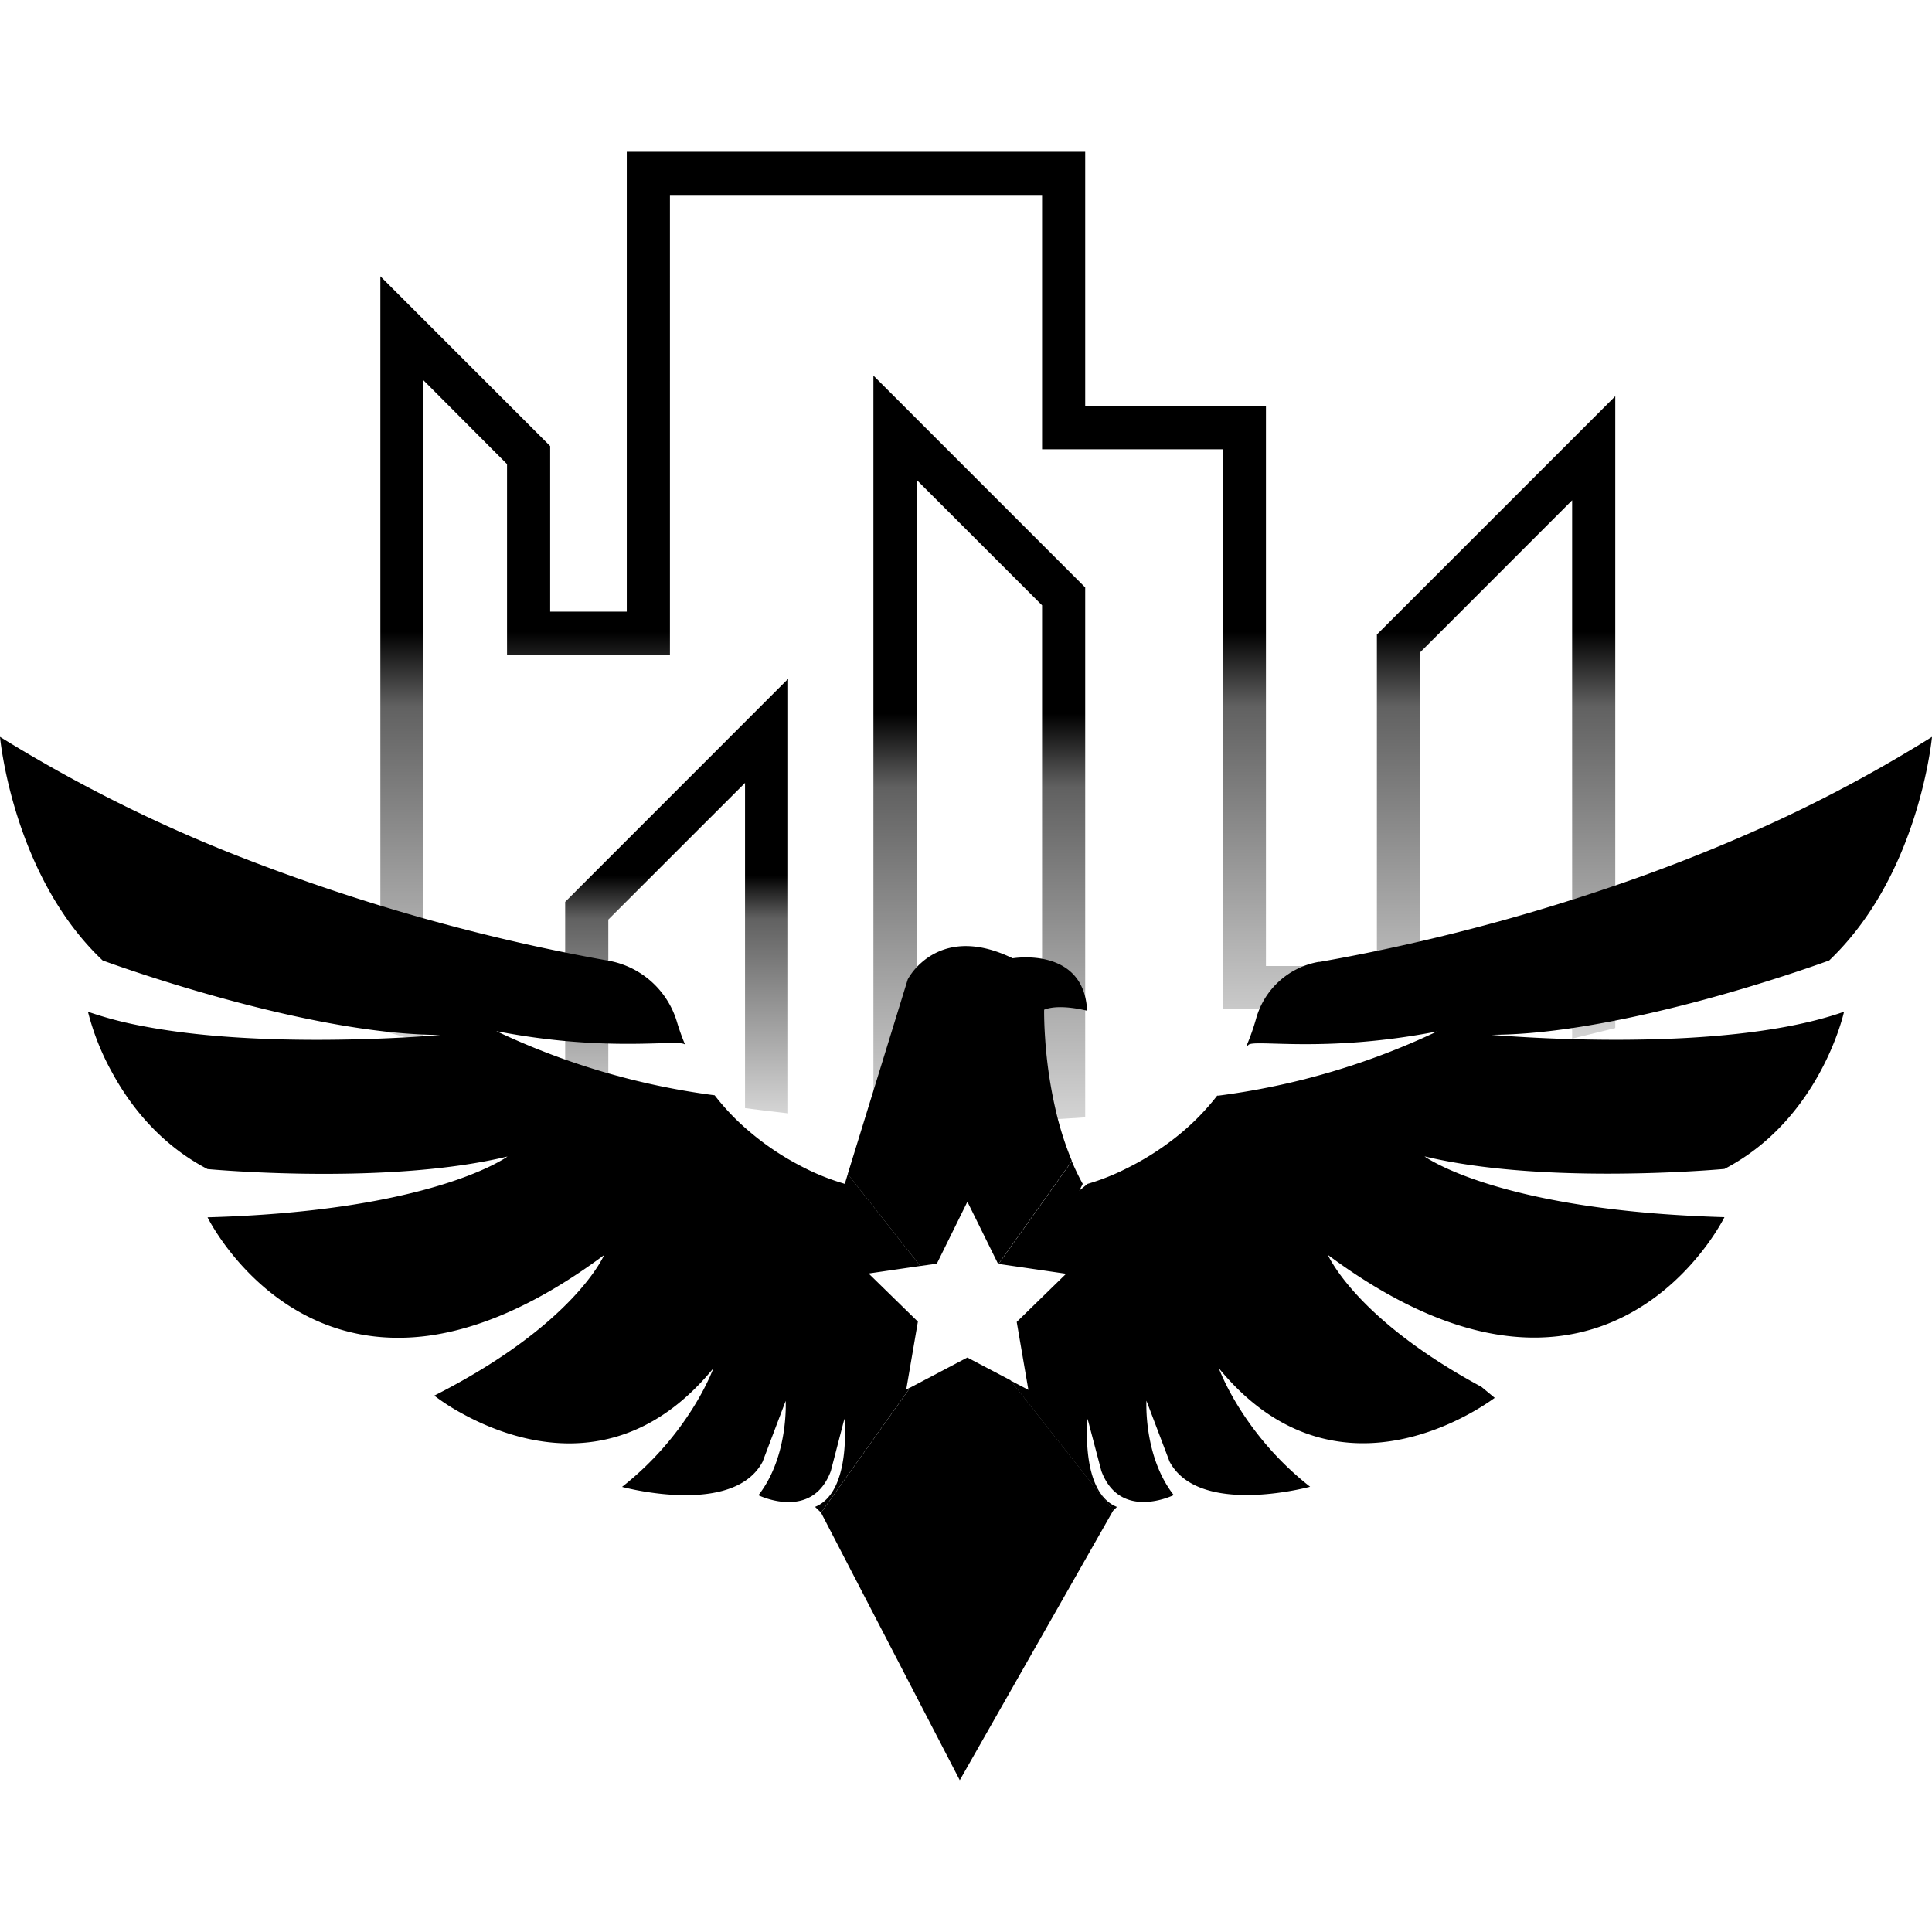 <svg id="Layer_1" data-name="Layer 1" xmlns="http://www.w3.org/2000/svg" xmlns:xlink="http://www.w3.org/1999/xlink" viewBox="0 0 512 512"><defs><style>.cls-1{fill:url(#linear-gradient);}.cls-2{fill:url(#linear-gradient-2);}.cls-3{fill:url(#linear-gradient-3);}</style><linearGradient id="linear-gradient" x1="179.32" y1="150.19" x2="179.32" y2="313.86" gradientUnits="userSpaceOnUse"><stop offset="0.14"/><stop offset="0.5"/><stop offset="0.57" stop-opacity="0.62"/><stop offset="1" stop-opacity="0"/></linearGradient><linearGradient id="linear-gradient-2" x1="259.53" y1="48.57" x2="259.53" y2="329.68" xlink:href="#linear-gradient"/><linearGradient id="linear-gradient-3" x1="264.41" y1="26.29" x2="264.41" y2="308.62" xlink:href="#linear-gradient"/></defs><path class="cls-1" d="M149.78,239l59.08-59.1V295.05q-5.75-.63-11.42-1.39V207.48L161.21,243.7v44c-3.85-.74-7.68-1.54-11.43-2.35Z"/><path class="cls-2" d="M287.59,155.68V296.1c-3.8.27-7.63.5-11.43.69V160.41L242.9,127.15V297.37c-3.85-.09-7.65-.24-11.44-.43V99.54Z"/><path class="cls-3" d="M364.89,168.16V256h-29.4V107.63h-47.9V40.23H166.1V162.09H145.8V118.22l-45-45V273c3.68,1.07,7.51,2.13,11.42,3.2V100.78L134.37,123v50.57h43.17V51.67h98.62v67.4h47.89v148.4h52.28V172.9l40.3-40.32V275.24q6.11-1.47,11.43-2.79V105Z"/><path d="M280,295.17a84.88,84.88,0,0,0,4.06,12.49l-19.4,27.21h0l-.19,0-8.1-16.4-8.09,16.4-4.4.63-19.23-24.35h0l4.92-15.95,11-35.68a17,17,0,0,1,3.6-4.4c4.06-3.59,11.77-7.2,24.2-1.16,0,0,18.9-3.24,19.73,13.9,0,0-7.22-1.95-11.39-.28,0,0-.06,2.82.24,7.28A118.24,118.24,0,0,0,280,295.17Z"/><path d="M399.42,274.14c-1.41.05-2.81.09-4.17.09,0,0,1.7.16,4.65.36,9.71.66,33.21,1.87,56-.17,11.82-1.05,23.44-3,32.79-6.3,0,0-4.2,19.4-20.14,33.66a56.59,56.59,0,0,1-11.55,8s-7.51.7-18.58,1.05c-16.7.54-41.51.29-60.91-4.38.56.41,18.93,13.44,73.09,15.87,2.09.1,4.21.18,6.4.24,0,0-.72,1.46-2.17,3.74-5.66,8.87-22.57,30.32-52.75,28-13.86-1.06-30.5-7.13-50.16-21.73a18.66,18.66,0,0,0,1.3,2.37c3.24,5.27,13.39,18.58,39.37,32.59l3.53,2.92c-5.92,4.3-43,28.87-73.11-7.85.19.53,6.4,17.45,24.18,31.4,0,0-23.07,6.31-33.77-2.45a13.69,13.69,0,0,1-3.48-4.22l-6.12-16.12s-.83,14.69,7.23,25c0,0-14.18,7-19.18-6.38L288.22,376s-2,19.45,7.78,23.35l-1,1h0l-27.25-34.53,4.78,2.51-3.09-18,13.09-12.77-17.89-2.61,19.4-27.21a60.89,60.89,0,0,0,2.9,6l-.91,1.79,2.18-1.79a59.84,59.84,0,0,0,10.14-4A73.26,73.26,0,0,0,312.1,301a63.79,63.79,0,0,0,10.47-10.65l.38,0a193.1,193.1,0,0,0,57.87-17c-30.41,5.93-49.32,1.8-50.06,3.68l-.45.19a58.7,58.7,0,0,0,2.56-7.24,21,21,0,0,1,16.56-15.07l.27,0c6.33-1.1,14.52-2.68,24.06-4.84a520.91,520.91,0,0,0,62.34-18.23c8-2.91,16.22-6.14,24.5-9.71A375.48,375.48,0,0,0,512,195.28s-2.81,30.77-21.64,53.25a71.14,71.14,0,0,1-5.6,6s-14.4,5.32-33.29,10.43C435.34,269.29,416,273.5,399.42,274.14Z"/><path d="M243.25,350.25l-3.09,18,1.08-.56-23.65,33.17L216,399.33c9.73-3.9,7.78-23.35,7.78-23.35l-3.61,13.89c-5,13.35-19.18,6.38-19.18,6.38,8.06-10.31,7.22-25,7.22-25l-6.11,16.12a13.65,13.65,0,0,1-3.55,4.28c-10.73,8.67-33.7,2.39-33.7,2.39,17.78-14,24-30.87,24.18-31.4-24.48,29.86-53.57,19.18-66.79,11.84a57.14,57.14,0,0,1-7.15-4.62c37.25-18.9,45-37.25,45-37.25C142.07,346,126.55,352.23,113.41,354,73,359.33,55,322.6,55,322.6c59.11-1.64,78.89-15.68,79.49-16.11-29.77,7.17-72.28,3.94-78.65,3.4l-.84-.07c-12.86-6.71-20.8-17.22-25.51-26a67,67,0,0,1-6.18-15.7,100.1,100.1,0,0,0,14.53,3.81c24.07,4.65,54.26,3.81,69.36,3,5.91-.33,9.51-.66,9.51-.66-2.61,0-5.33-.12-8.1-.31-21.24-1.47-46.21-8.13-62.84-13.25-11.16-3.44-18.57-6.18-18.57-6.18C3.33,232,0,195.28,0,195.28a393,393,0,0,0,68.2,33.55,519.22,519.22,0,0,0,74.27,22.06c7.11,1.54,13.35,2.74,18.49,3.65l.3.05a23.2,23.2,0,0,1,18.14,16.23,59.51,59.51,0,0,0,2.2,6.12c-.75-1.88-19.65,2.25-50.07-3.68a193,193,0,0,0,57.86,17h0a62.59,62.59,0,0,0,9.36,9.73A71.65,71.65,0,0,0,212,308.89a61.86,61.86,0,0,0,11.78,4.81l.11.1,0-.1.78-2.57,19.22,24.36-13.7,2Z"/><polygon points="295.01 400.29 295.01 400.3 254.35 471.77 217.59 400.88 241.24 367.71 241.25 367.71 256.35 359.76 267.75 365.76 267.76 365.76 295.01 400.29"/></svg>